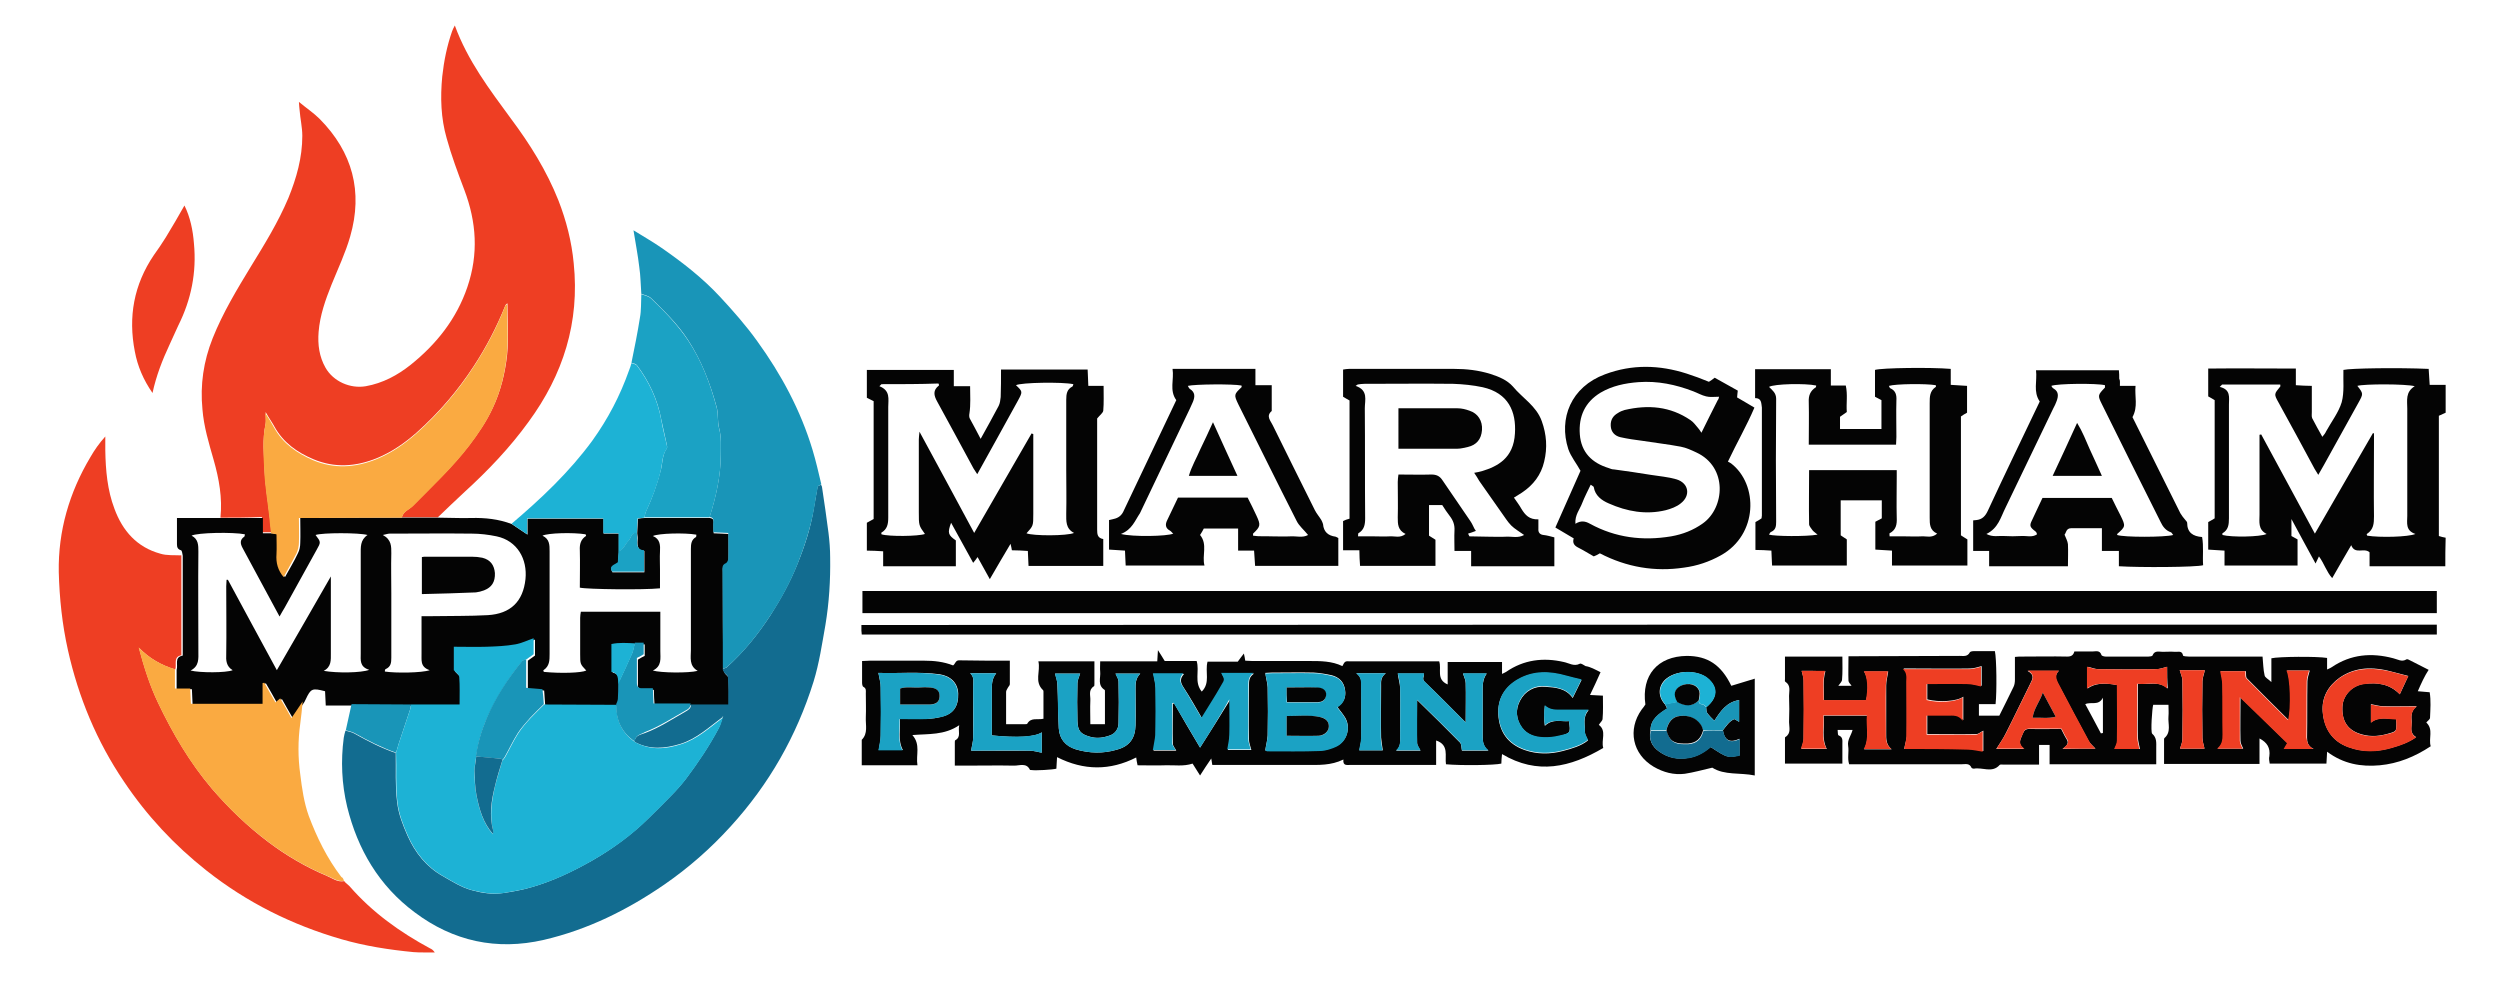 <?xml version="1.0" encoding="utf-8"?>
<!-- Generator: Adobe Illustrator 27.9.1, SVG Export Plug-In . SVG Version: 6.00 Build 0)  -->
<svg version="1.1" id="Layer_1" xmlns="http://www.w3.org/2000/svg" xmlns:xlink="http://www.w3.org/1999/xlink" x="0px" y="0px"
	 viewBox="0 0 736 292" style="enable-background:new 0 0 736 292;" xml:space="preserve">
<style type="text/css">
	.st0{fill:#040404;}
	.st1{fill:#EE3E23;}
	.st2{fill:#126C90;}
	.st3{fill:#1995B8;}
	.st4{fill:#FAAA41;}
	.st5{fill:#1BA2C4;}
	.st6{fill:#1DB2D5;}
</style>
<path class="st0" d="M719.9,166.7c-7.4,0-14.8,0-22.3,0c0-1.5,0-2.9,0-4.1c-1.6-1.5-4.3,0.8-5.4-2.1c-1.9,3.2-3.7,6.4-5.6,9.7
	c-1.7-1.9-2.3-4.2-3.9-6.4c-0.3,0.6-0.6,1.2-1,2.1c-2.5-4.6-4.7-8.6-7.1-13.1c0,1.9,0,3.3,0,5c0.5,0.3,1.1,0.6,1.8,1
	c0,2.5,0,5.1,0,7.7c-7.1,0-14.2,0-21.5,0c0-1.4,0-2.8,0-4.4c-1.7-0.1-3.2-0.2-4.8-0.3c0-2.7,0-5.3,0-8.1c0.6-0.3,1.2-0.7,1.9-1.1
	c0-11.7,0-23.2,0-34.8c-0.6-0.4-1.2-0.7-1.9-1.1c0-2.6,0-5.2,0-8.2c8.6-0.1,17,0,25.8,0c0,1.7,0,3.2,0,4.9c1.7,0.1,3.1,0.2,4.7,0.2
	c0,2.7,0,5.2,0,7.7c0,0.6-0.1,1.3,0.1,1.8c0.9,1.8,1.9,3.5,3,5.5c0.5-0.6,0.9-1.1,1.1-1.6c1.6-2.9,3.7-5.6,4.6-8.6
	c0.8-3,0.4-6.3,0.5-9.5c2-0.5,16.3-0.7,25.1-0.3c0.1,1.5,0.2,3.1,0.3,4.7c1.7,0,3.2,0,4.7,0c0,2.7,0,5.5,0,8.2
	c-0.7,0.3-1.3,0.6-2,0.9c0,11.8,0,23.5,0,35.4c0.7,0.2,1.3,0.4,2,0.5C719.9,161.3,719.9,164,719.9,166.7z M654.2,113.2
	c-0.2,0.2-0.4,0.4-0.7,0.7c3.3,0.8,2.7,3.1,2.7,5.2c0,11.2,0,22.3,0,33.5c0,1.9-0.2,3.4-1.9,4.4c-0.1,0,0,0.3,0,0.5
	c2.6,0.7,11.1,0.6,13-0.3c-2.6-1.3-2.1-3.6-2.1-5.7c0-7,0-13.9,0-20.9c0-0.9,0-1.7,0-2.6c0.2,0,0.3-0.1,0.5-0.1
	c5.2,9.7,10.5,19.3,15.8,29.2c5.8-10,11.4-19.8,17.1-29.6c0.1,0,0.2,0.1,0.3,0.1c0,0.9,0,1.8,0,2.7c0,7.2-0.1,14.5,0,21.7
	c0,2.1-0.1,3.9-2.1,5.2c-0.1,0,0,0.3,0.1,0.5c3.7,0.6,12.1,0.4,14.2-0.5c-3-1-2.4-3.3-2.4-5.3c0-10.5,0-21,0-31.6
	c0-2.4-0.6-4.9,2.2-6.6c-2.6-0.7-14.9-0.7-16.9-0.1c1.8,2.3,1.8,2.3,0.3,5c-3.4,6.1-6.8,12.3-10.2,18.4c-0.5,0.9-1,1.7-1.6,2.8
	c-0.5-0.8-0.8-1.3-1.1-1.8c-3.5-6.5-7-13-10.6-19.5c-1.4-2.5-1.3-2.5,0.5-4.7c0.1-0.1,0-0.3,0-0.6
	C665.7,113.2,659.9,113.2,654.2,113.2z"/>
<path class="st1" d="M64.9,152.4c0.6-5.8-0.4-11.4-2-17c-1.4-4.9-2.9-9.8-3.3-14.9c-0.7-7.2,0.3-14.1,3-20.9
	c3-7.5,7.1-14.3,11.3-21.2c4-6.5,8-13,11-20.1C87.3,52.4,89,46.4,89,40c0-2.5-0.6-5-0.8-7.6c-0.1-0.6-0.1-1.2-0.2-2.4
	c2.3,1.9,4.4,3.3,6.1,5c9.7,9.8,12.8,21.4,9,34.6c-1.4,4.9-3.6,9.5-5.5,14.2c-1.8,4.5-3.4,9-3.8,13.9c-0.3,3.8,0.2,7.3,2,10.5
	c2.3,4.1,7.3,6.3,11.9,5.5c5-0.9,9.3-3.2,13.2-6.3c7.6-6.1,13.5-13.5,16.7-22.9c3.3-9.7,2.7-19.1-0.9-28.6c-1.9-5-3.8-10.1-5.2-15.2
	c-1.7-5.9-1.9-12-1.3-18.2c0.5-4.6,1.4-9,2.9-13.3c0.2-0.5,0.4-1,0.8-1.7c3.8,10.4,10.2,18.8,16.5,27.4c5.6,7.5,10.5,15.3,14,24.1
	c2.3,5.9,3.9,12.1,4.5,18.5c1.8,17.4-3.1,32.8-13.3,46.7c-5.5,7.6-11.9,14.3-18.8,20.6c-2.7,2.5-5.3,5-7.9,7.5c-3.5,0-7.1,0-10.6,0
	c0.4-1.8,2.2-2.3,3.3-3.5c5.7-5.8,11.6-11.3,16.6-17.8c2.6-3.4,5.1-7.1,6.9-11c2.3-4.9,3.6-10.1,4.2-15.6c0.5-5,0.1-10,0.1-15.1
	c-0.4,0.2-0.6,0.5-0.7,0.8c-2.5,6.2-5.6,12.2-9.3,17.8c-4.7,7.2-10.3,13.7-16.7,19.4c-3.5,3.1-7.4,5.8-11.8,7.6
	c-6.2,2.5-12.4,2.9-18.6,0.3c-4.8-2-8.9-4.9-11.5-9.6c-0.7-1.3-1.6-2.5-2.6-4.3c0,1.5,0.2,2.5,0,3.5c-1,4.5-0.5,9.1-0.3,13.6
	c0.2,4.6,1,9.1,1.5,13.7c0.2,1.5,0.4,3,0.5,4.6c-0.9,0-1.7,0-2.8,0c0-1.5,0-2.9,0-4.5C72.8,152.4,68.9,152.4,64.9,152.4z"/>
<path class="st0" d="M118.3,152.4c3.5,0,7.1,0,10.6,0c3.3,0,6.5,0.2,9.8,0.1c4.1-0.1,8.1,0.3,12,1.8c1.4,1,2.9,1.9,4.6,3.1
	c0-1.7,0-3.2,0-4.7c7.5,0,14.8,0,22.4,0c0,1.5,0,2.8,0,4.4c1.5,0,2.9,0,4.5,0c0,2,0,3.7,0,5.4c-0.1,1.1-0.1,2.2-0.2,3.2
	c-0.9,0.8-2.7,0.9-1.7,2.8c3.1,0,6.2,0,9.4,0c0-2.1,0-4.1,0-6.3c-1.9-0.1-2.1-1.4-2-3c0.1-0.7,0-1.5-0.1-2.2
	c0.1-1.4,0.1-2.8,0.2-4.3c0.8-0.1,1.4-0.2,2-0.2c6.4,0,12.8,0,19.2,0c0.7,0.1,1.1,0.4,1.1,1.2c-0.1,1.1,0,2.1,0,3.3
	c1.6,0.1,3,0.1,4.4,0.2c0,2.7,0,5.1,0,7.6c0,0.5-0.3,1.2-0.7,1.3c-1.2,0.4-1,1.4-1,2.3c0,9.6,0,19.1,0.1,28.7
	c0.2,0.4,0.3,0.8,0.5,1.1c0.3,0.5,1,0.9,1.1,1.4c0.1,2.6,0.1,5.2,0.1,8c-3.9,0-7.4,0-11,0c-3.6,0-7.2,0-10.9,0
	c-0.1-1.7-0.2-3-0.2-4.5c-1.1,0-2.1,0-3.1,0c-1.1,0-1.7-0.5-1.6-1.6c0-2.4,0-4.9,0-7.3c0.8-0.5,1.5-0.9,2-1.1c0-1.3,0-2.4,0-3.4
	c-1,0-1.8,0-2.6,0c-2.3-0.1-4.6-0.3-6.8,0.1c0,2.8,0,5.4,0,8.2c2.2,0.5,1.9,2.1,2,3.6c0,1.5,0,3-0.1,4.5c0,0.5-0.3,1.1-0.5,1.6
	c-7.1,0-14.2-0.1-21.3-0.1c-0.1-1.4-0.2-2.8-0.3-4.3c-1.6-0.1-3.1-0.3-4.8-0.4c0-3,0-5.7,0-8.4c0.7-0.5,1.4-1,2.1-1.5
	c0-1.6,0-3.2,0-4.7c-1.9,0.7-3.6,1.5-5.4,1.8c-2.8,0.5-5.6,0.6-8.4,0.7c-3.2,0.1-6.4,0-9.7,0c0,2.6,0,4.9,0,6.9
	c0.7,0.8,1.6,1.4,1.6,2c0.2,2.6,0.1,5.2,0.1,8.1c-5,0-9.6,0-14.3,0c-5.8,0-11.7-0.1-17.5-0.1c-2.6,0-5.2,0-8,0
	c-0.1-1.6-0.1-2.9-0.2-4.2c-3.8-1-4.2-0.8-5.7,2.4c-0.1,0.3-0.3,0.5-0.4,0.8c0,0,0,0,0,0c-1.1,1.6-2.1,3.2-3.3,4.9
	c-1.2-2-2.2-3.9-3.3-5.8c-0.6,0.5-1,0.9-1.4,1.2c-1.1-2-2.2-3.9-3.3-5.8c-0.2,0-0.3,0.1-0.5,0.1c0,2,0,4.1,0,6.1c-7.1,0-14,0-21.1,0
	c-0.1-1.5-0.1-2.9-0.2-4.5c-1.6,0-3,0-4.5,0c0-2,0-3.9,0-5.7c0.5-1.5-0.8-3.7,1.8-4.2c0-9.9,0-19.6,0-29.4c-0.1-0.5-0.2-1.5-0.5-1.6
	c-1-0.3-1.2-0.9-1.2-1.8c0-2.4,0-4.9,0-7.7c4.5,0,8.8,0,13.2,0c4,0,7.9,0,12.1,0c0,1.6,0,3,0,4.5c1.1,0,1.9,0,2.8,0
	c0.5,0.1,1,0.2,1.6,0.3c0,2,0.1,3.9,0,5.8c-0.2,2.5,0.4,4.7,2.1,6.8c1.3-2.4,2.7-4.6,3.8-7c0.5-0.9,0.7-2.1,0.7-3.1
	c0.1-2.3,0-4.7,0-7.3c1.1,0,2,0,2.9,0C100,152.4,109.1,152.4,118.3,152.4z M95.3,197.5c3.9,0.7,11.1,0.6,13.4-0.3
	c-2.9-0.9-2.5-2.9-2.5-4.8c0-9.7,0-19.4,0-29.1c0-2.2-0.2-4.3,2-5.8c-2.5-0.7-13.3-0.7-15.3,0c1.6,2.1,1.6,2.1,0.3,4.4
	c-3.1,5.7-6.3,11.3-9.4,17c-0.5,0.8-1,1.7-1.5,2.6c-2.1-3.9-4.1-7.6-6.1-11.3c-1.6-3-3.2-5.9-4.8-8.9c-0.7-1.3-0.8-2.4,0.5-3.3
	c0.2-0.1,0.1-0.5,0.2-0.7c-3.5-0.7-14.1-0.5-15.7,0.4c2,1,2,2.8,2,4.7c-0.1,9.8,0,19.6,0,29.3c0,2.2,0.3,4.4-2.3,5.7
	c2.7,0.7,10.5,0.7,12.4-0.1c-1.9-1.1-2-2.9-1.9-4.7c0.1-6.7,0-13.3,0-20c0-0.6,0.1-1.3,0.1-1.9c0.1,0,0.3,0,0.4,0
	c4.7,8.8,9.5,17.5,14.4,26.6c5.4-9.3,10.5-18.2,15.9-27.6c0,1.5,0,2.5,0,3.4c0,6.4,0,12.8,0,19.2C97.4,194.3,97.6,196.3,95.3,197.5z
	 M205.4,197.5c-2.6-1.5-2-3.9-2-6.1c0-4.1,0-8.2,0-12.3c0-5.8,0-11.7,0-17.5c0-1.4,0.1-2.7,1.5-3.5c0.1-0.1,0.1-0.5,0.1-0.7
	c-3.5-0.6-11.1-0.4-12.8,0.4c2.2,0.9,2.2,2.8,2.1,4.6c-0.1,1.7,0,3.5,0,5.2c0,1.9,0,3.8,0,5.6c-4.9,0.5-21.5,0.3-23.6-0.2
	c0-3.6,0.1-7.3,0-11c-0.1-1.8,0.3-3.2,1.8-4.2c0.1,0,0-0.3-0.1-0.5c-3.7-0.6-11.1-0.4-12.7,0.4c2.1,1,2.1,2.7,2.1,4.6
	c0,10.1,0,20.1,0,30.2c0,1.9,0,3.6-1.8,4.8c-0.1,0,0,0.3,0.1,0.5c5,0.5,11.1,0.3,12.5-0.4c-1.8-1.9-1.8-1.9-1.8-4.8
	c0-3.6,0-7.1,0-10.7c0-0.6,0.1-1.2,0.2-1.8c7.9,0,15.5,0,23.4,0c0,4,0,7.8,0,11.6c0,2.1,0.5,4.4-2.2,5.7
	C194.5,198.1,202.7,198.2,205.4,197.5z M124.1,181.4c1.3,0,2.3,0,3.3,0c5.4-0.1,10.8,0,16.2-0.3c6.7-0.4,10.4-4,11.1-10.6
	c0.6-5.9-2.4-11.3-8.5-12.6c-2.4-0.5-4.9-0.8-7.3-0.8c-8.1-0.1-16.1,0-24.2,0c-0.5,0-1,0.2-2,0.4c2.6,1.4,2.5,3.4,2.5,5.4
	c-0.1,3.9,0,7.9,0,11.8c0,6.3,0,12.6,0,18.9c0,1.5-0.1,2.7-1.7,3.4c-0.2,0.1-0.2,0.5-0.2,0.7c3.2,0.5,10.9,0.4,13.2-0.4
	c-3-1-2.3-3.2-2.4-5.1c0-2.2,0-4.4,0-6.6C124.1,184.2,124.1,182.9,124.1,181.4z"/>
<path class="st2" d="M203.4,207.4c3.5,0,7.1,0,11,0c0-2.8,0.1-5.4-0.1-8c0-0.5-0.7-0.9-1.1-1.4c-0.2-0.3-0.3-0.7-0.5-1.1
	c0.4-0.1,0.9-0.2,1.2-0.4c5.1-4.6,9.3-9.8,13-15.5c3-4.7,5.7-9.6,7.8-14.8c2.2-5.4,4-10.9,4.9-16.6c0.4-2.1,0.7-4.2,1.1-6.3
	c0.1-0.3,0.7-0.4,1-0.6c0.1,0.2,0.3,0.5,0.3,0.7c0.7,4.5,1.3,8.9,1.9,13.4c0.3,2.4,0.5,4.9,0.5,7.4c0.1,6.6-0.3,13.2-1.4,19.8
	c-1,5.6-1.8,11.2-3.5,16.7c-5,16-13.1,30.2-24.4,42.6c-5.9,6.5-12.4,12.2-19.5,17.1c-10.9,7.5-22.6,13.3-35.5,16.3
	c-13.9,3.2-26.7,0.4-38-8.1c-10.5-7.8-16.8-18.5-19.9-31.1c-1.6-6.7-1.9-13.5-1-20.3c0.1-0.7,0.3-1.4,0.5-2.1
	c0.9,0.3,1.9,0.4,2.7,0.9c3.9,2.2,7.8,4.2,12.1,5.7c0.1,4.8-0.2,9.6,0.4,14.4c0.4,3.6,1.7,6.8,3.1,10c2.2,4.9,5.5,9.1,10.3,11.8
	c2.8,1.6,5.6,3.4,8.7,4.2c2.9,0.8,6,1.3,9.2,0.8c2.8-0.4,5.5-0.9,8.2-1.7c6.3-1.8,12.1-4.6,17.8-7.8c6.1-3.5,11.7-7.6,16.7-12.5
	c2.2-2.2,4.4-4.3,6.5-6.5c1.6-1.6,3.1-3.3,4.5-5.1c3.6-4.8,6.9-9.7,9.7-15c0.5-0.9,0.7-2,1.1-3c0.1-0.2,0.2-0.3,0.2-0.5
	c-0.1,0.1-0.2,0.3-0.3,0.4c-3.9,2.9-7.5,6.3-12.3,7.8c-4.6,1.4-9.1,1.8-13.5-0.6c0.1-2,1.9-2.1,3.1-2.6c4.3-1.6,8-4.1,11.9-6.3
	C202.7,209,203.5,208.5,203.4,207.4z"/>
<path class="st1" d="M53.4,163.5c0,9.7,0,19.4,0,29.4c-2.5,0.5-1.3,2.7-1.8,4.2c-4.1-1.2-7.7-3.3-10.7-6.4
	c1.5,5.6,3.2,11.1,5.7,16.3c4.3,9,9.3,17.5,15.8,25.2c5,5.8,10.5,11.1,16.6,15.7c5.3,4,11.1,7.4,17.3,10c1.6,0.7,3.1,1.9,5.1,1.5
	l0,0.1c0.2,0.2,0.3,0.4,0.5,0.5c0.3,0.3,0.7,0.6,1,0.9c6.7,7.7,14.8,13.5,23.7,18.3c0.5,0.2,0.9,0.5,1.4,1.2c-1,0-2,0-3,0
	c-1.1,0-2.2,0-3.3-0.1c-7.2-0.7-14.3-1.8-21.2-3.8c-14.5-4.2-27.8-10.8-39.7-20.2c-9.5-7.5-17.6-16.2-24.3-26.2
	c-8-11.8-13.4-24.8-16.5-38.7c-1.7-7.6-2.5-15.3-2.7-23c-0.2-12.1,3.1-23.4,9.3-33.8c1.2-2.1,2.6-4.1,4.4-6.1c0,1.4,0,2.8,0,4.1
	c0.1,5.8,0.6,11.7,2.7,17.2c2.4,6.5,6.6,11.3,13.5,13.2C49.1,163.6,51.3,163.4,53.4,163.5z"/>
<path class="st0" d="M711.8,203.5c1.3,0.1,2.3,0.2,3.5,0.3c0.4,2.5,0.2,5,0.1,7.5c0,0.5-0.7,0.9-1.1,1.4c2.2,2.1,0.6,4.6,1.3,7
	c-4.7,3.1-9.6,5.1-15,5.6c-5.5,0.5-10.7-0.4-15.5-4c-0.1,1.4-0.1,2.3-0.2,3.5c-5.5,0-10.9,0-16.7,0c-0.1-0.7-0.3-1.5-0.1-2.2
	c0.3-2.4-0.6-4-2.9-5.2c0,2.5,0,4.9,0,7.5c-9.4,0-18.6,0-28.1,0c0-2.4,0-4.7,0-7.1c0-0.2,0-0.4,0.1-0.5c2.1-1.8,1-4.2,1.2-6.4
	c0.1-1.1,0-2.2,0-3.4c-1.6,0-3,0-4.5,0c-0.3,1-0.8,8-0.3,8.5c1.4,1.2,1.2,2.7,1.2,4.2c0,1.5,0,3.1,0,4.8c-10.5,0-20.8,0-31.4,0
	c0-1.8,0-3.7,0-5.7c-1.2,0-2,0-3.1,0c0,1.9,0,3.7,0,5.8c-2.4,0-4.7,0-6.9,0c-1.2,0-2.4,0-3.6,0c-0.4,0-0.9-0.1-1.1,0.1
	c-2.2,2.5-5.1,0.6-7.6,1.1c-0.2,0-0.6-0.1-0.7-0.3c-0.6-1.4-1.8-1-2.9-1c-10.2,0-20.3,0-30.5,0c-0.8,0-1.6,0-2.6,0
	c-0.6-1.8,0-3.6-0.3-5.4c-0.3-1.8,0.9-3.1,1.3-4.7c-1.6,0-2.9,0-4.4,0c0.1,0.7,0,1.5,0.3,1.6c1.3,0.5,1.1,1.5,1.1,2.5
	c0,1.9,0,3.8,0,5.8c-5.7,0-11.1,0-16.9,0c0-2.4,0-4.9,0-7.3c0-0.2,0-0.5,0.1-0.5c1.8-1.1,1.1-2.9,1.1-4.4c0.1-2.6,0.1-5.1,0-7.7
	c0-1.5,0.6-3.1-1.1-4.2c-0.2-0.1-0.1-0.5-0.1-0.8c0-2.2,0-4.3,0-6.6c5.7,0,11.1,0,16.9,0c0,2.3,0.1,4.6-0.1,6.8
	c0,0.6-0.7,1.2-1.1,1.8c1.2,0,2.6,0,3.9,0c-0.3-0.5-0.8-0.9-0.9-1.4c-0.1-2.4,0-4.7,0-7.3c1,0,1.8,0,2.6,0c10.1,0,20.1-0.1,30.2-0.1
	c1,0,2.2,0.3,2.9-1c0.1-0.3,0.8-0.4,1.2-0.4c2.1,0,4.2,0,6.2,0c0.5,2.1,0.6,12,0.2,15.6c-1.6,0-3.2,0-4.9,0c0,1.2,0,2.2,0,3.4
	c1.9,0,3.9,0,6,0c1.4-2.8,2.8-5.6,4.2-8.5c0.3-0.6,0.4-1.4,0.4-2.1c0-2.2,0-4.4,0-6.7c0.8-0.1,1.5-0.1,2.2-0.1c4.4,0,8.8-0.1,13.2,0
	c1.2,0,1.8-0.4,2.1-1.5c1.8,0,3.6,0,5.3,0c1,0,2.2-0.5,2.7,1.1c0.1,0.2,0.8,0.4,1.2,0.4c4.2,0,8.4,0,12.6,0c0.4,0,1.1-0.1,1.2-0.3
	c0.6-1.6,1.9-1.1,3-1.1c1.2,0,2.4-0.1,3.6,0c0.9,0.1,2.1-0.5,2.4,1.1c0,0.2,1.1,0.3,1.7,0.3c6.3,0,12.6,0,19,0c0.9,0,1.8,0,2.7,0
	c0.2,2,0.2,3.8,0.6,5.5c0.1,0.7,1.1,1.1,2,2c0-2.6,0-4.9,0-7c2.1-0.5,13.4-0.6,16.4-0.1c0,1,0,2.1,0,3.4c0.7-0.3,1.1-0.5,1.4-0.7
	c5.6-3.8,11.7-4.3,18.1-2.6c1.3,0.3,2.5,1.2,3.9,0.3c0.2-0.1,0.7,0.1,1,0.3c1.8,0.9,3.5,1.8,5.5,2.8
	C713.8,199,712.8,201.2,711.8,203.5z M560.6,220.5c6.2,0,12.5,0,18.9,0c1.5,0,2.9,0.4,4.4,0.6c0-1.8,0-3.9,0-6c-0.8,0.4-1.4,1-2,1
	c-4.8,0.1-9.6,0-14.5,0c0-2,0-3.7,0-5.6c2.2,0,4.2,0,6.2,0c1.5,0,3.1-0.3,4.4,1.5c0-2.6,0-4.7,0-6.9c-1.8,1.4-7.2,1.7-10.6,0.8
	c0-1.5,0-3,0-4.7c4.1,0,8-0.1,11.9,0c1.3,0,2.7,0.5,4.1,0.7c0-1.9,0-4,0-5.8c-1.2,0.3-2.3,0.7-3.4,0.7c-5.7,0.1-11.3,0-17,0
	c-0.9,0-1.8,0-2.6,0c1.3,1.2,1,2.5,1,3.7c0,5.4,0,10.8,0,16.2C561.2,218.1,560.8,219.3,560.6,220.5z M681.1,220.5
	c-1.7-0.9-1.9-2-1.9-3.4c0.1-5.5,0-11,0.1-16.5c0-1,0.4-2,0.7-3.2c-0.6,0-1.4,0-2.2,0c-1.5,0-2.9,0-4.5,0c1.1,2,1.4,10.9,0.5,14.6
	c-4.2-4.2-8.3-8.2-12.3-12.3c-0.4-0.4-0.2-1.4-0.3-2.1c-2.5,0-5.1,0-7.4,0c0.2,1.4,0.6,2.6,0.6,3.8c0.1,4.9,0,9.9,0.1,14.8
	c0,1.6-0.1,3.1-1.6,4.2c2.7,0,5.2,0,7.5,0c-0.3-0.8-0.8-1.5-0.8-2.3c-0.1-4.1,0-8.2,0-12.8c4.9,4.7,9.4,9.1,13.9,13.5
	c-0.4,0.7-0.7,1.2-1,1.7C675.1,220.5,677.9,220.5,681.1,220.5z M706.5,204.4c0.9-1.9,1.7-3.7,2.5-5.4c-2.4-0.6-4.5-1.2-6.6-1.7
	c-4.8-1-9.4-0.7-13.6,2.2c-3.5,2.5-5.3,5.9-5,10c0.4,4.8,2.7,8.7,7.5,10.4c4.2,1.6,8.5,1.5,12.9,0.2c2.4-0.7,4.8-1.5,7.1-3.1
	c-2-1.2-1.3-2.9-1.3-4.4c-0.1-1.6-0.4-3.2,1.5-4.7c-3.7,0-6.8,0.1-9.9,0c-1.2,0-2.4-0.4-3.6-0.6c0,1.6,0,3.5,0,5.4
	c2.4-1.9,4.9-1,7.4-1c0,0.6,0.1,0.9,0.1,1.3c0,2.2,0,2.3-2.1,2.9c-2.6,0.8-5.3,1.1-8.1,0.3c-4-1.1-5.9-3.7-5.7-8.1
	c0.1-3.2,2.7-6.4,6.6-6.8C699.9,200.9,703.5,201.3,706.5,204.4z M530.4,197.5c0.2,1,0.6,1.9,0.6,2.8c0.1,5.8,0.1,11.5,0,17.3
	c0,1-0.5,1.9-0.7,2.9c2.4,0,5,0,7.5,0c-1.6-3.2-0.6-6.4-0.9-9.8c1.1,0,1.9,0,2.7,0c3.3,0,6.5,0,10.1,0c-0.3,3.5,0.8,6.7-0.9,9.9
	c2.6,0,5.2,0,8.1,0c-1.7-1.4-1.6-3.1-1.6-4.8c0-4.7,0-9.3,0-14c0-1.4,0.4-2.7,0.6-4.1c-2.3,0-4.6,0-7.1,0c1.2,1.8,1.4,5.3,0.6,8.5
	c-4.1,0-8.1,0-12.4,0c0-3-0.4-5.8,0.4-8.6C534.8,197.5,532.4,197.5,530.4,197.5z M616.9,220.4c-0.7-0.8-1.5-1.4-2-2.2
	c-3.1-5.7-6.1-11.4-9.1-17.1c-0.7-1.2-0.9-2.4,0.3-3.6c-3,0-5.8,0-9.2,0c2.3,1.3,1.4,2.5,0.8,3.8c-2.4,4.8-4.7,9.7-7.1,14.4
	c-0.8,1.7-1.9,3.2-2.9,4.8c2.5,0,5.1,0,8.2,0c-2.2-1.6-0.9-3-0.4-4.5c0.4-1,0.9-1.4,2-1.4c3.1,0.1,6.2,0,9.3,0c0.6,1.1,1,2.1,1.6,3
	c0.9,1.4-0.2,2.1-1.2,2.9C610.7,220.4,613.8,220.4,616.9,220.4z M638,196.3c-1.1,0.3-2.2,0.7-3.2,0.7c-5.7,0.1-11.3,0.1-17,0
	c-1.1,0-2.1-0.5-3.2-0.7c0,2,0,4.1,0,6.4c2-1.5,4.8-1.8,8.8-1c0,5.4,0,10.9,0,16.4c0,0.8-0.5,1.5-0.8,2.4c2.6,0,5.1,0,7.4,0
	c-0.2-1.2-0.6-2.4-0.6-3.6c-0.1-2.9,0-5.8,0-8.8c0-2.2,0-4.3,0-6.8c3.1,0.4,6.1-1,8.8,1.4C638,200.5,638,198.3,638,196.3z
	 M641.8,220.4c2.4,0,5,0,7.2,0c-0.2-1.1-0.6-2.1-0.6-3.1c-0.1-5.6-0.1-11.2,0-16.7c0-1.1,0.5-2.1,0.7-3.3c-2.4,0-5,0-7.4,0
	c0.3,1.1,0.8,2.1,0.8,3c0.1,5.8,0.1,11.5,0,17.3C642.5,218.5,642.1,219.4,641.8,220.4z M618.5,215.9c0.2,0,0.4-0.1,0.6-0.1
	c0-3.3,0-6.6,0-10.4c-1.3,2.5-3.4,1.1-5.2,1.9C615.5,210.2,617,213.1,618.5,215.9z"/>
<path class="st0" d="M471.2,197.9c-1,2.3-2,4.4-3.1,6.7c1.3,0.1,2.4,0.1,3.8,0.2c0,2.3,0.1,4.6-0.1,6.8c0,0.6-0.7,1.1-1.1,1.8
	c2.4,1.8,0.6,4.5,1.3,6.8c-9.7,5.7-19.4,8-29.8,1.8c-0.1,1-0.2,1.9-0.2,2.8c-1.9,0.5-12.1,0.6-16.3,0.2c-0.4-2.4,1-5.7-2.9-7
	c0,2.3,0,4.7,0,7.2c-2,0-3.6,0-5.2,0c-6.7,0-13.4,0-20.1,0c-1,0-2.2,0.3-2-1.6c-3.7,1.8-7.3,1.6-11,1.6c-8.2,0-16.5,0-24.7,0
	c-0.9,0-1.8,0-2.9,0c-0.1-0.6-0.2-1.1-0.3-1.9c-1.2,1.7-2.2,3.3-3.3,5c-0.8-1.3-1.5-2.4-2.2-3.5c-2.7,0.9-5.4,0.4-8.1,0.5
	c-2.6,0.1-5.3,0-8.1,0c-0.2-0.8-0.3-1.6-0.4-2.3c-7.7,3.9-15.4,3.9-23.3-0.1c-0.1,1.1-0.1,2.2-0.2,3.4c-1.1,0.3-6.2,0.6-7.3,0.4
	c-0.2,0-0.5,0-0.5-0.1c-1-2.1-3-1.2-4.6-1.2c-4.9-0.1-9.7,0-14.6,0c-0.9,0-1.8,0-2.9,0c0-2.4,0-4.6,0-6.8c0-0.3,0-0.7,0.2-0.7
	c1.7-1,0.7-2.6,1.1-4.4c-4.4,3-9.1,2.5-13.8,2.9c2.5,2.8,1,5.8,1.5,8.9c-5.5,0-10.8,0-16.4,0c0-2.4,0-4.9,0-7.5
	c1.9-1.9,1.1-4.3,1.2-6.6c0.1-2.4,0-4.8,0-7.1c0-0.7,0.2-1.4-0.7-1.9c-0.3-0.1-0.4-0.8-0.4-1.2c0-2.1,0-4.2,0-6.4
	c0.9,0,1.6-0.1,2.3-0.1c5.3,0,10.6,0,15.9,0c3,0,5.8,0.3,8.6,1.4c0.7-0.5,0.7-1.6,1.9-1.5c4.8,0.1,9.7,0.1,14.8,0.1
	c0,2.4,0,4.6,0,6.9c0,0.4-0.4,0.7-0.6,1.1c-0.2,0.4-0.5,0.8-0.5,1.2c0,3.1,0,6.2,0,9.5c1.9,0,3.6,0,5.4,0c0.3,0,0.7,0,0.8-0.1
	c1.1-2,3-1.1,4.8-1.5c0-2.7,0-5.3,0-7.9c0-0.2,0-0.4-0.1-0.5c-2.7-2.5-0.7-5.6-1.4-8.5c5.6,0,10.9,0,16.5,0c0,2.2,0,4.4,0,6.5
	c0,0.3,0,0.7-0.1,0.8c-1.8,1.1-1,2.8-1.1,4.2c-0.1,2.3,0,4.5,0,7c1.5,0,2.7,0,4.3,0c0-3.3,0-6.4,0-9.6c0-0.2,0-0.5-0.1-0.5
	c-2.2-1.4-1.1-3.6-1.3-5.4c-0.1-0.9,0-1.8,0-3c5.7,0,11.2,0,16.8,0c0.1-1.2,0.1-2,0.2-3.3c0.8,1.2,1.3,2.1,2,3.2c3.1,0,6.3,0,9.4,0
	c0.9,3-0.8,6.2,1.5,9c2.6-2.6,0.9-5.8,1.7-8.8c2.9,0,5.9,0,8.9,0c0.6-0.8,1-1.4,1.8-2.4c0.2,0.8,0.3,1.4,0.4,2.1
	c0.7,0,1.4,0.1,2.1,0.1c5.6,0,11.2,0,16.8,0c3.3,0,6.6,0,9.7,1.5c0.3-0.5,0.5-1.1,0.9-1.3c0.3-0.2,0.9-0.1,1.3-0.1
	c3.1,0,6.2,0,9.3,0c4.9,0,9.7,0,14.6,0c0.8,0,1.6,0,2.4,0c0.8,2.3-1,5.3,2.5,6.8c0-2.3,0-4.4,0-6.6c5.5,0,10.6,0,16,0
	c0,1.1,0,2.2,0,3.5c0.6-0.3,0.9-0.4,1.2-0.6c5.2-3.6,11-4.3,17-2.9c1.5,0.3,3,1.4,4.7,0.5c0.4-0.2,1.1,0.4,1.7,0.7
	C468.2,196.3,469.6,197.1,471.2,197.9z M353.3,220.1c3.1-4.8,5.8-9.2,8.8-14c0,3.9,0.1,7.2,0,10.4c0,1.4-0.4,2.9-0.6,4.3
	c2.2,0,4.7,0,6.9,0c-0.3-1.2-0.7-2.1-0.7-3.1c-0.1-5.3,0-10.6,0-15.9c0-1.3,0-2.5,1.5-3.5c-3.5,0-6.4,0-9.5,0
	c1.1,1.9,1.1,1.9,0.1,3.5c-0.9,1.6-1.9,3.1-2.8,4.7c-1,1.6-2,3.2-3.1,5c-1.9-3.3-3.6-6.3-5.5-9.2c-0.9-1.4-1.1-2.5,0.2-3.9
	c-3.3,0-6.3,0-9,0c0.2,1.5,0.6,2.8,0.7,4.2c0.1,4.7,0.1,9.3,0,14c0,1.5-0.4,2.9-0.7,4.4c2,0,4.3,0,6.7,0c-0.4-0.8-1-1.4-1-2
	c-0.1-3.9,0-7.9,0-11.8c0.1,0,0.3-0.1,0.4-0.1C348,211.2,350.5,215.4,353.3,220.1z M372.5,220.9c0,0,0.2,0.1,0.5,0.1
	c5.2,0,10.4,0.1,15.6-0.1c1.7-0.1,3.4-0.6,4.9-1.3c3-1.4,4.2-5.3,2.6-8.2c-0.7-1.2-1.6-2.2-2.4-3.3c-0.3,0.3-0.2,0.1,0.1-0.1
	c1.8-1.1,2.5-2.8,2.2-4.8c-0.3-2.4-1.7-3.8-3.9-4.4c-1.8-0.4-3.6-0.7-5.4-0.8c-4.1-0.1-8.2,0-12.3,0c-0.7,0-1.4,0.1-1.9,0.1
	c0.2,1.5,0.6,2.9,0.7,4.2c0.1,4.7,0.1,9.5,0,14.2C373.1,218.1,372.7,219.4,372.5,220.9z M431.5,212.7c-4.3-4.3-8.1-8.2-12.1-12
	c-0.9-0.9,0-1.6-0.2-2.4c-2.7,0-5.3,0-7.7,0c0.2,1.5,0.6,2.8,0.7,4.2c0.1,4.7,0,9.5,0,14.3c0,1.4,0.3,3-1.2,4.2c2.6,0,4.9,0,7.2,0
	c-0.4-0.8-1-1.5-1-2.3c-0.1-4,0-8.1,0-12.6c4.5,4.4,8.6,8.4,12.6,12.5c0.5,0.5,0.4,1.5,0.6,2.4c2.3,0,4.8,0,7.8,0
	c-1.8-1.4-1.7-3.1-1.7-4.9c0-4.1,0-8.2,0-12.3c0-1.9-0.1-3.7,1.2-5.5c-2.6,0-4.8,0-7,0c0.3,1,0.8,1.9,0.8,2.8
	C431.6,204.7,431.5,208.3,431.5,212.7z M461.9,212.3c0.5,3.5,0.5,3.5-2.7,4.4c-1.6,0.4-3.3,0.6-4.9,0.5c-2.4-0.1-4.7-0.9-6.2-2.9
	c-1.8-2.5-2-5.4-0.6-8c1.5-2.9,4.3-4.4,7.5-4.1c2.9,0.2,6,0.4,8,3.3c1-2,1.8-3.7,2.6-5.3c-1.6-0.4-3-0.7-4.4-1.1
	c-4.9-1.4-9.7-1.6-14.3,1c-3.9,2.2-6,5.6-5.8,10.1c0.2,5.1,2.7,8.8,7.7,10.6c3.7,1.3,7.5,1.3,11.3,0.3c2.7-0.7,5.4-1.5,7.4-3.1
	c-0.4-0.9-0.9-1.7-0.9-2.4c0.1-2.1-0.8-4.4,1.1-6.5c-2.8,0-5.4,0-7.9,0c-1.7,0-3.4,0.2-5-1.3c-0.2,2.2-0.3,3.9,0,5.9
	C457.1,211.5,459.5,212.5,461.9,212.3z M328.4,198.3c0.4,0.9,0.9,1.6,0.9,2.3c0.1,4.1,0.1,8.2,0,12.3c0,1.7-1,3.1-2.5,3.6
	c-1.9,0.7-3.9,1-5.9,0.4c-2.8-0.8-3.6-1.7-3.7-4.6c-0.1-3.7-0.1-7.5,0-11.2c0-0.9,0.5-1.8,0.8-2.8c-2.5,0-5.1,0-7.4,0
	c0.3,1.2,0.7,2.2,0.7,3.3c0.2,4.3,0.2,8.6,0.4,12.8c0.2,3.1,1.9,5.2,5,6.2c4,1.2,8.1,1.3,12.1,0.1c3.7-1,5.4-3.3,5.5-7.2
	c0.1-3.5,0-6.9,0-10.4c0-1.6-0.1-3.3,1.4-4.8C333,198.3,330.7,198.3,328.4,198.3z M258.6,198.1c0.3,1.7,0.7,3,0.7,4.3
	c0.1,4.7,0.1,9.5,0,14.2c0,1.4-0.4,2.8-0.6,4.2c2.2,0,4.7,0,7.1,0c-1.6-3-0.6-6.1-0.9-9.2c2.9,0,5.5,0.1,8,0c1.4,0,2.9-0.2,4.3-0.6
	c3.5-0.8,5-3.1,4.9-6.8c-0.1-3.1-2.2-5.2-5.5-5.7C270.5,197.7,264.5,198.3,258.6,198.1z M292,216.5c0-4.5,0-8.8,0-13
	c0-1.8-0.1-3.6,1.3-5.3c-2.8,0-5.3,0-7.7,0c1.3,1.1,0.9,2.5,0.9,3.8c0,5,0,10.1,0,15.1c0,1.3-0.4,2.5-0.6,3.9c5.6,0,11.5,0,17.3,0
	c1.2,0,2.3,0.4,3.5,0.6c0-1.8,0-3.8,0-6C304.7,217,299.5,217.3,292,216.5z M408,198.2c-3.1,0-5.6,0-8.7,0c1.6,1.2,1.5,2.5,1.5,3.8
	c0,5,0,10.1,0,15.1c0,1.3-0.4,2.5-0.6,3.8c2.2,0,4.6,0,6.9,0c-0.2-1.3-0.4-2.6-0.5-3.8c-0.1-5,0-10.1,0-15.1
	C406.6,200.7,406.4,199.4,408,198.2z"/>
<path class="st0" d="M717.4,174c0,2.2,0,4.3,0,6.5c-154.5,0-309,0-463.5,0c0-2.2,0-4.2,0-6.5C408.3,174,562.8,174,717.4,174z"/>
<path class="st3" d="M241.8,142.6c-0.3,0.2-0.9,0.4-1,0.6c-0.4,2.1-0.8,4.2-1.1,6.3c-1,5.7-2.8,11.2-4.9,16.6
	c-2.1,5.2-4.7,10.1-7.8,14.8c-3.7,5.7-7.9,11-13,15.5c-0.3,0.3-0.8,0.3-1.2,0.4c0-9.6,0-19.1-0.1-28.7c0-0.9-0.2-1.8,1-2.3
	c0.3-0.1,0.7-0.9,0.7-1.3c0.1-2.4,0-4.9,0-7.6c-1.5-0.1-2.8-0.1-4.4-0.2c0-1.1-0.1-2.2,0-3.3c0.1-0.8-0.4-1.1-1.1-1.2
	c1.9-6,3.3-12.1,3.3-18.4c0-2.6,0.2-5.2-0.5-7.8c-0.5-2-0.2-4.2-0.7-6.1c-1.9-7-4.5-13.8-8.5-19.9c-3-4.6-6.9-8.4-10.8-12.2
	c-0.7-0.7-1.9-0.9-2.9-1.3c-0.2-2.6-0.2-5.3-0.6-7.9c-0.4-3.5-1.1-7-1.7-10.8c2.9,1.8,5.7,3.4,8.3,5.2c6.2,4.3,12.1,8.9,17.2,14.4
	c3.8,4.1,7.6,8.4,10.9,13c7.1,9.8,12.8,20.4,16.3,32C240.2,135.7,241,139.2,241.8,142.6z"/>
<path class="st0" d="M294.7,108.8c8.6,0,16.9,0,25.5,0c0.1,1.5,0.1,3,0.2,4.8c1.4,0,2.8,0,4.5,0c0,2.6,0.1,5-0.1,7.3
	c-0.1,0.7-1,1.3-1.8,2.3c0,1.3,0,3,0,4.7c0,9.3,0,18.6,0,28c0,1.4,0.1,2.5,1.8,2.8c0,2.7,0,5.2,0,7.9c-7.3,0-14.5,0-22,0
	c-0.1-1.4-0.1-2.8-0.2-4.4c-1.6-0.1-3.1-0.2-4.7-0.2c-0.1-0.6-0.2-1.1-0.4-1.9c-2.1,3.5-4,6.8-6.1,10.4c-1.3-2.3-2.4-4.3-3.6-6.5
	c-0.4,0.6-0.8,1.1-1.3,1.7c-2.2-4-4.3-7.8-6.5-11.8c-1.1,3-0.9,3.6,1.4,5.2c0,2.1,0,4.3,0,6.5c0,0.3,0,0.7,0,1.1
	c-7.2,0-14.2,0-21.4,0c0-1.4,0-2.9,0-4.4c-1.7-0.1-3.2-0.2-4.8-0.2c0-2.7,0-5.4,0-8.2c0.6-0.3,1.2-0.7,2-1.1c0-11.5,0-23,0-34.7
	c-0.6-0.3-1.2-0.6-2-1c0-2.6,0-5.4,0-8.2c8.5,0,16.9,0,25.6,0c0,1.5,0,3.1,0,4.8c1.7,0,3.1,0,4.8,0c0,2.8,0.2,5.4-0.2,8
	c-0.1,0.5-0.1,1.1,0.1,1.5c1,1.9,2.1,3.8,3.2,6c1.9-3.4,3.6-6.5,5.3-9.7c0.4-0.8,0.5-1.7,0.6-2.6
	C294.7,114.2,294.7,111.7,294.7,108.8z M259.5,113.1c-0.2,0.2-0.4,0.4-0.6,0.6c3.3,1.3,2.6,3.8,2.6,6.1c0,10.9,0,21.8,0,32.6
	c0,1.9-0.3,3.4-2,4.4c-0.1,0,0,0.3,0,0.5c2.2,0.7,10.9,0.6,12.8-0.1c-1.8-2.5-1.8-2.5-1.8-6.4c0-7.1,0-14.3,0-21.4
	c0-0.6,0.1-1.2,0.2-2.3c5.5,10.1,10.7,19.8,16.1,29.8c5.8-10,11.3-19.6,16.9-29.3c0.2,0.1,0.3,0.1,0.5,0.2c0,0.9,0,1.8,0,2.7
	c0,6.9,0,13.9,0,20.8c0,3.5,0,3.5-2,5.7c1.9,0.8,11.9,0.8,14-0.1c-2.5-1.3-2.3-3.5-2.3-5.7c0.1-4.3,0-8.6,0-12.9
	c0-6.9,0-13.7,0-20.6c0-1.7,0.2-3.1,1.8-3.9c0.2-0.1,0.2-0.5,0.3-0.7c-3.3-0.7-15.4-0.5-16.9,0.3c2,1.9,2,1.9,0.6,4.5
	c-4,7.2-7.9,14.4-12,21.7c-0.4-0.6-0.8-1.2-1.1-1.7c-3.6-6.6-7.1-13.2-10.7-19.7c-1-1.8-1.3-3.3,0.5-4.7c0.1-0.1,0-0.3-0.1-0.6
	C270.8,113.1,265.1,113.1,259.5,113.1z"/>
<path class="st0" d="M516.7,117.2c0-3.1,0-5.7,0-8.5c7.4,0,14.7,0,22.3,0c0,1.6,0,3.1,0,4.8c1.6,0,2.9,0,4.4,0
	c0.6,2.7,0.1,5.2,0.3,7.8c-0.7,0.5-1.3,0.9-2,1.4c0,1.1,0,2.3,0,3.6c4,0,8,0,12.2,0c0-2.8,0-5.6,0-8.5c-0.6-0.3-1.2-0.6-1.9-1
	c0-2.6,0-5.3,0-7.9c1.9-0.6,16.4-0.8,22.3-0.3c0,1.5,0,3,0,4.7c1.7,0.1,3.2,0.2,4.8,0.3c0,2.7,0,5.2,0,7.9c-0.6,0.3-1.2,0.7-1.8,1.1
	c0,11.6,0,23.2,0,35c0.5,0.3,1.2,0.8,1.9,1.2c0,2.6,0,5.1,0,7.7c-7.4,0-14.7,0-22.2,0c0-1.4,0-2.8,0-4.4c-1.8-0.1-3.3-0.2-4.9-0.3
	c0-2.8,0-5.4,0-8.2c0.6-0.3,1.3-0.7,1.9-1c0-1.8,0-3.5,0-5.3c-4.1,0-8,0-12.1,0c0,3.5,0,6.8,0,10.3c0.5,0.3,1.1,0.7,1.8,1.2
	c0,2.5,0,5,0,7.7c-7.3,0-14.6,0-22,0c-0.1-1.4-0.1-2.8-0.2-4.4c-1.6-0.1-3.1-0.2-4.7-0.2c0-2.8,0-5.4,0-8.2c0.6-0.3,1.2-0.7,1.8-1.1
	c0-0.3,0.1-0.6,0.1-0.8c0-10.6,0-21.2,0-31.8C518.5,118.6,518.6,117.2,516.7,117.2z M535.1,157.4c-0.7-0.6-1.2-0.9-1.5-1.3
	c-0.4-0.6-1-1.2-1-1.8c-0.1-5.3,0-10.6,0-15.9c8.7,0,17.1,0,25.8,0c0,0.7,0,1.3,0,1.9c0,4-0.1,8.1,0,12.1c0.1,2-0.2,3.6-2.1,4.6
	c-0.1,0,0,0.3,0,0.9c1.5,0,3,0,4.5,0c1.6,0,3.3,0.1,4.9,0c1.4-0.1,3,0.6,4.6-0.8c-2.2-1-2.2-2.8-2.2-4.7c0-11.2,0-22.5,0-33.7
	c0-1.9,0-3.6,1.8-4.8c0.1,0,0-0.3,0-0.5c-2.9-0.5-11.8-0.4-13.8,0.2c0.1,0.2,0.2,0.6,0.4,0.7c1.6,0.7,1.9,2,1.8,3.6
	c-0.1,3.6,0,7.1,0,10.7c0,0.8-0.1,1.6-0.1,2.3c-8.7,0-17.1,0-25.7,0c0-4.3,0.1-8.4,0-12.5c-0.1-1.9,0.4-3.3,2.1-4.4
	c0.1-0.1,0-0.3,0.1-0.5c-3.2-0.7-12.4-0.5-13.9,0.4c1,1,2.1,1.8,2.1,3.5c-0.1,12.1-0.1,24.1,0,36.2c0,1.3-0.1,2.4-1.5,3
	c-0.3,0.1-0.4,0.5-0.6,0.8C522.6,157.9,531.7,158,535.1,157.4z"/>
<path class="st0" d="M471,162.9c-0.7,0.4-1.2,0.7-1.8,0.9c-1.6-0.9-3-1.8-4.6-2.6c-1.2-0.6-1.7-1.4-1.3-2.7
	c-1.8-1.1-3.6-2.1-5.4-3.2c2.5-5.7,5-11.3,7.4-16.7c-1.2-2.2-2.8-4.1-3.6-6.4c-2.9-9,0.8-18.3,10.8-22c8-3,16-2.8,24.1-0.2
	c2.2,0.7,4.3,1.5,6.5,2.4c0.5-0.3,1.1-0.7,1.7-1.2c2.3,1.3,4.5,2.5,6.8,3.8c-0.1,0.6-0.1,1.2-0.2,2c1.6,0.9,3.2,1.9,5.1,3
	c-2.3,5.4-5.2,10.4-7.8,15.9c0.3,0.2,0.6,0.3,0.9,0.5c8.1,6.2,8,21-3,27.1c-3.4,1.9-7,3.1-10.8,3.6C487.2,168.4,478.9,167,471,162.9
	z M506.1,116.8c-1.4,0-2.7,0.2-3.8-0.1c-1.3-0.3-2.5-1-3.8-1.5c-5.2-2-10.5-3.1-16.1-2.7c-4,0.3-7.8,1.1-11.2,3.1
	c-4.6,2.8-6.5,7-6.1,12.3c0.4,5.3,3.6,8.4,8.5,9.9c0.5,0.2,1,0.4,1.6,0.4c3.6,0.5,7.2,1,10.8,1.6c2.5,0.4,5.1,0.6,7.5,1.3
	c3.7,1.1,4.3,4.8,1.3,7.1c-1.2,1-2.9,1.6-4.4,2c-5.8,1.4-11.4,0.4-16.8-2c-2.1-0.9-4-2.3-4.4-4.8c0-0.2-0.4-0.3-0.9-0.7
	c-0.9,1.9-1.8,3.6-2.5,5.4c-0.7,1.9-2.2,3.5-2,6.1c1.6-1,2.9-0.8,4.3,0c7.5,4.1,15.5,5.1,23.9,3.7c3.4-0.6,6.5-1.8,9.3-3.8
	c6.5-4.6,7.4-16.6-1.9-20.9c-1.5-0.7-3-1.4-4.6-1.7c-3.7-0.7-7.4-1.1-11.1-1.7c-2.3-0.3-4.5-0.6-6.7-1.1c-1.6-0.4-2.7-1.5-2.8-3.3
	c-0.1-1.8,0.7-3,2.1-3.8c0.6-0.4,1.3-0.7,2-0.9c6.9-1.6,13.4-1.1,19.4,3c0.9,0.6,1.5,1.5,2.2,2.3c0.3,0.3,0.6,0.8,1,1.4
	c1.7-3.4,3.2-6.5,4.8-9.6C505.9,117.6,506,117.3,506.1,116.8z"/>
<path class="st0" d="M457.6,158.2c0,2.9,0,5.6,0,8.5c-8.1,0-16.2,0-24.5,0c0-1.5,0-2.9,0-4.5c-1.7,0-3.3,0-4.9,0c0-2.1-0.1-4.1,0-6
	c0.1-1.7-0.4-3-1.4-4.3c-0.8-1-1.5-2.1-2.2-3.2c-1.3,0-2.5,0-3.9,0c0,3,0,5.9,0,9c0.5,0.3,1.1,0.7,1.9,1.2c0,2.5,0,5,0,7.7
	c-7.3,0-14.7,0-22.2,0c-0.1-1.5-0.2-2.9-0.2-4.6c-1.7,0-3.2,0-4.8,0c0-3,0-5.7,0-8.6c0.3-0.1,0.6-0.3,0.9-0.4c0.3-0.1,0.7-0.2,1-0.3
	c0-11.6,0-23.1,0-34.8c-0.6-0.3-1.2-0.7-1.9-1.1c0-2.6,0-5.2,0-8c0.6-0.1,1.2-0.2,1.8-0.2c10.3,0,20.5,0,30.8,0
	c3.7,0,7.3,0.4,10.8,1.5c2.5,0.8,4.9,1.8,6.6,3.7c2.8,3.4,6.9,5.7,8.5,10.2c1.4,3.9,1.7,7.8,0.7,11.9c-0.9,3.9-3.2,6.9-6.5,9.1
	c-0.7,0.5-1.5,0.9-2.4,1.5c0.8,1.2,1.6,2.2,2.2,3.3c1.1,1.8,2.3,3.2,5,3.1c0,1,0,1.9,0,2.8c-0.1,1.1,0.5,1.7,1.5,1.8
	C455.4,157.6,456.4,157.9,457.6,158.2z M434,139.2c1-0.2,1.7-0.3,2.3-0.5c4.6-1.4,9.3-3.8,9.7-11.1c0.4-6.4-1.9-11.9-9.5-13.6
	c-2.8-0.6-5.8-0.9-8.7-1c-8.7-0.1-17.4,0-26.1,0c-0.7,0-1.4,0.1-2,0.2c-0.2,0.1-0.4,0.3-0.6,0.4c3.8,1.3,2.7,4.2,2.7,6.6
	c0.1,10.8,0,21.6,0.1,32.4c0,1.9-0.3,3.4-2,4.4c-0.1,0,0,0.3-0.1,0.9c1.5,0,3,0,4.5,0c1.6,0,3.3,0.1,4.9,0c1.4-0.1,3,0.6,4.6-0.7
	c-2.3-1.1-2.3-2.9-2.3-4.9c0.1-3.5,0-6.9,0-10.4c0-0.7,0.1-1.4,0.2-2.2c3.4,0,6.6,0.1,9.7,0c1.4,0,2.4,0.4,3.2,1.6
	c2.7,4,5.5,8,8.2,12c0.5,0.7,0.9,1.6,1.3,2.4c0.1,0.2,0.3,0.4,0.4,0.6c-0.8,0.3-1.6,0.6-2.3,0.8c0.1,0.3,0.3,0.5,0.4,0.8
	c1.8,0,3.5,0.1,5.3,0.1c1.8,0,3.7,0.1,5.5,0c1.7-0.1,3.5,0.5,5.3-0.5c-1.4-1-2.8-1.8-3.8-2.8c-1.1-1.1-1.9-2.5-2.8-3.7
	c-2.2-3.1-4.4-6.3-6.6-9.4C435,140.7,434.6,140.1,434,139.2z"/>
<path class="st0" d="M717.4,183.9c0,1,0,1.8,0,2.9c-154.6,0-309.1,0-463.7,0c0-0.4-0.1-0.8-0.1-1.1c0-0.5,0-1.1,0-1.7
	C408.3,183.9,562.8,183.9,717.4,183.9z"/>
<path class="st4" d="M101.3,259.3c-1.9,0.4-3.5-0.9-5.1-1.5c-6.2-2.6-12-6-17.3-10c-6.1-4.6-11.6-9.8-16.6-15.7
	c-6.5-7.6-11.5-16.2-15.8-25.2c-2.5-5.2-4.2-10.7-5.7-16.3c3,3.1,6.6,5.2,10.7,6.4c0,1.8,0,3.6,0,5.7c1.5,0,2.9,0,4.5,0
	c0.1,1.6,0.1,3,0.2,4.5c7.1,0,14,0,21.1,0c0-2,0-4.1,0-6.1c0.2,0,0.3-0.1,0.5-0.1c1.1,1.9,2.1,3.8,3.3,5.8c0.4-0.4,0.8-0.7,1.4-1.2
	c1.1,1.9,2.2,3.7,3.3,5.8c1.2-1.7,2.2-3.3,3.3-4.9c-0.2,2.2-0.4,4.3-0.7,6.5c-0.7,5-0.7,10,0,15c0.5,4.1,1.1,8.3,2.5,12.2
	c2.4,6.4,5.4,12.5,9.6,18C100.9,258.3,101.1,258.8,101.3,259.3z"/>
<path class="st0" d="M394,158.4c0,2.7,0,5.4,0,8.2c-8.1,0-16.2,0-24.5,0c-0.1-1.4-0.2-2.9-0.3-4.5c-1.6,0-3,0-4.7,0
	c0-2.2,0-4.2,0-6.5c-3.5,0-6.7,0-10.1,0c-0.3,0.6-0.7,1.3-1.1,1.9c2.3,2.8,0.5,6,1.3,9c-7.9,0-15.5,0-23.2,0
	c-0.1-1.4-0.1-2.8-0.2-4.4c-1.6-0.1-3.1-0.2-4.7-0.3c0-2.9,0-5.8,0-8.7c0.4-0.1,0.8-0.2,1.3-0.3c1.5-0.3,2.5-1.1,3.1-2.6
	c5.1-10.8,10.3-21.6,15.4-32.4c-2.1-2.9-0.6-6-1.1-9.2c8.2,0,16.2,0,24.4,0c0,1.5,0,3.1,0,4.8c1.7,0,3.1,0,4.8,0c0,2.6,0,5,0,7.3
	c0,0.1,0,0.2,0,0.3c-1.8,1.5-0.3,2.9,0.3,4.2c4.1,8.3,8.2,16.6,12.4,25c0.5,1,1.3,1.9,1.9,2.9c0.2,0.4,0.4,0.8,0.5,1.2
	c0.2,2.3,1.5,3.4,3.7,3.7C393.4,158.1,393.7,158.2,394,158.4z M330,157.2c3.5,0.9,13.6,0.7,15.4-0.1c-0.4-0.3-0.6-0.7-1-0.9
	c-1.3-0.7-1.4-1.8-0.8-3c1.1-2.3,2.2-4.6,3.2-6.7c7,0,13.7,0,20.5,0c0.9,1.8,1.8,3.5,2.6,5.3c1.3,2.8,1.2,3.2-1,5.3c0,0,0,0.2,0,0.6
	c1.7,0.3,3.5,0.1,5.3,0.2c1.9,0,3.8,0.1,5.8,0c1.7-0.1,3.5,0.5,5.1-0.4c-1.2-1.5-2.7-2.7-3.4-4.2c-5.8-11.4-11.4-22.8-17.1-34.2
	c-1.4-2.9-1.3-3,0.9-5.1c0.1-0.1,0-0.3,0-0.5c-2.5-0.5-13.7-0.4-15.8,0.1c0.2,0.3,0.3,0.7,0.6,0.9c1.6,1,1.5,2.3,0.9,3.8
	c-0.3,0.7-0.6,1.3-0.9,2c-4.9,10.3-9.8,20.6-14.7,30.8C334.1,153.3,333.3,155.9,330,157.2z"/>
<path class="st0" d="M624.1,113.6c1.6,0,2.9,0,4.6,0c-0.3,3.1,0.8,6.1-0.9,9.2c4.6,9.3,9.4,18.8,14.1,28.3c0.4,0.7,0.9,1.3,1.4,1.9
	c0.2,0.3,0.6,0.6,0.6,0.9c0,2.9,1.7,4,4.4,4.2c0.5,2.8,0.1,5.6,0.3,8.3c-2,0.6-18.7,0.7-24.8,0.3c0-1.4,0-2.8,0-4.5
	c-1.7,0-3.2,0-5,0c0-2.3,0-4.4,0-6.7c-3.2,0-6.1,0-9,0c-1.6,0-1.5,1.4-2,1.9c0.4,1,0.9,1.9,1,2.8c0.1,2.1,0,4.2,0,6.5
	c-7.7,0-15.3,0-23.2,0c0-1.5,0-2.9,0-4.5c-1.7,0-3.1,0-4.7,0c0-3,0-5.9,0-9c0.3,0,0.7-0.1,1-0.1c1.7-0.2,2.6-1.2,3.3-2.7
	c5-10.8,10.2-21.5,15.3-32.2c-2-2.9-0.7-6-1.1-9.2c8.3,0,16.3,0,24.4,0c0.1,0.9,0.1,1.7,0.1,2.5C624.2,112,624.1,112.7,624.1,113.6z
	 M619.7,113.4c-2.5-0.6-14-0.5-15.8,0.2c0.2,0.3,0.4,0.7,0.7,0.8c1.5,0.9,1.4,2.2,0.9,3.6c-0.3,0.8-0.6,1.5-1,2.2
	c-4.7,9.8-9.4,19.5-14.1,29.3c-1.4,2.8-2.1,6-5.6,7.7c1.9,1,3.5,0.5,5.1,0.6c1.7,0.1,3.5,0.1,5.2,0c1.5-0.1,3.2,0.5,4.6-0.5
	c-0.1-0.2-0.1-0.3-0.1-0.4c-0.1-0.1-0.2-0.3-0.3-0.4c-1.7-1.3-1.9-1.7-1.1-3.3c1-2.2,2.1-4.4,3.1-6.6c6.9,0,13.6,0,20.4,0
	c0.9,1.8,1.7,3.5,2.6,5.2c1.5,3.1,1.5,3.2-1,5.4c0,0,0,0.2,0,0.3c1.9,0.7,14,0.7,16.5,0c-0.3-0.3-0.4-0.7-0.7-0.8
	c-1.5-0.5-2.4-1.7-3-3c-5.8-11.6-11.6-23.1-17.3-34.7c-1.3-2.6-1.2-2.7,0.9-4.9C619.7,113.8,619.7,113.6,619.7,113.4z"/>
<path class="st5" d="M188.8,86.6c1,0.4,2.2,0.6,2.9,1.3c3.9,3.7,7.7,7.6,10.8,12.2c4.1,6.1,6.6,12.9,8.5,19.9c0.5,2,0.2,4.2,0.7,6.1
	c0.7,2.6,0.5,5.2,0.5,7.8c0,6.3-1.4,12.4-3.3,18.4c-6.4,0-12.8,0-19.2,0c0.2-0.6,0.2-1.2,0.5-1.8c1.8-3.8,3.2-7.8,4.3-11.9
	c0.6-2.2,0.4-4.6,1.8-6.6c0.2-0.2,0.1-0.7,0-1.1c-0.5-2.4-1.1-4.9-1.6-7.3c-1.1-6-3.6-11.3-7.2-16.1c-0.3-0.4-1-0.5-1.6-0.7
	c0.9-4.4,1.8-8.8,2.5-13.3C188.8,91.4,188.7,89,188.8,86.6z"/>
<path class="st6" d="M185.9,106.9c0.5,0.2,1.3,0.3,1.6,0.7c3.6,4.8,6.1,10.1,7.2,16.1c0.4,2.5,1.1,4.9,1.6,7.3
	c0.1,0.4,0.2,0.8,0,1.1c-1.4,2-1.3,4.4-1.8,6.6c-1,4.1-2.5,8-4.3,11.9c-0.3,0.6-0.3,1.2-0.5,1.8c-0.6,0.1-1.2,0.1-2,0.2
	c-0.1,1.4-0.1,2.9-0.2,4.3c-1.7-0.1-1.7,1.6-2.5,2.4c-1,1-1.4,2.6-2.9,3.1c0-1.7,0-3.4,0-5.4c-1.6,0-2.9,0-4.5,0c0-1.6,0-2.9,0-4.4
	c-7.6,0-14.9,0-22.4,0c0,1.5,0,3,0,4.7c-1.7-1.1-3.1-2.1-4.6-3.1c8.7-7.4,17-15.2,23.8-24.5c4.6-6.4,8.2-13.3,10.8-20.7
	C185.5,108.3,185.7,107.6,185.9,106.9z"/>
<path class="st0" d="M509.7,201.9c2.3-0.7,4.5-1.4,6.9-2.1c0,9.5,0,18.8,0,28.5c-4.3-0.9-8.9,0-12.5-2.3c-3,0.7-5.5,1.4-8.1,1.8
	c-3.2,0.4-6.3-0.4-9.2-2.1c-6.2-3.7-7.7-10.9-3.5-16.8c0.4-0.5,0.8-1,1.1-1.5c-1.2-8.6,3.6-14.2,12.2-14.3
	C502.7,193.1,506.7,195.7,509.7,201.9z M490.2,207.4c0.2,0.4,0.4,0.8,0.6,1.2c-2.5,1.6-4.9,3.2-4.9,6.5c-0.6,2.6,0.5,4.7,2.5,6.1
	c2.6,1.9,5.6,2.5,8.8,1.9c2.5-0.4,4.5-1.7,6.4-3.2c4.9,3.2,4.9,3.2,8.5,2.5c0-1.6,0-3.2,0-4.9c-2.8,1.3-4.4,0.5-4.9-2.5
	c1-1.2,1.9-2.7,3.4-3.3c0.5,0.3,0.9,0.5,1.4,0.8c0-2.2,0-4.3,0-6.4c-3.7,0.6-5.5,3.3-7.3,6.1c-0.8-0.8-1.5-1.5-2.1-2.3
	c-0.3-0.4-0.2-1.1-0.3-1.7c3.4-2.8,3.5-5.9,0.4-8.5c-2.9-2.5-9.4-2.6-12.6,0.5C488.1,202.3,488.1,205.1,490.2,207.4z"/>
<path class="st1" d="M44.9,115.7c-2.7-3.9-4.4-7.9-5.2-12.2c-2-10.2-0.3-19.7,5.6-28.4c1.2-1.7,2.4-3.4,3.5-5.2
	c1.9-3.1,3.7-6.2,5.5-9.4c1.7,3.4,2.5,7.3,2.8,11.2c0.8,8.5-0.8,16.5-4.6,24.1c-0.9,1.9-1.7,3.8-2.6,5.7
	C47.8,106,46,110.6,44.9,115.7z"/>
<path class="st3" d="M116.6,221.6c-4.2-1.5-8.2-3.5-12.1-5.7c-0.8-0.5-1.8-0.6-2.7-0.9c0.6-2.6,1.1-5.1,1.7-7.7
	c5.8,0,11.7,0.1,17.5,0.1c-0.1,0.5-0.1,1.1-0.3,1.6c-1.1,3.3-2.2,6.6-3.3,9.9C117.1,219.8,116.9,220.7,116.6,221.6z"/>
<path class="st4" d="M89.2,206.3c0.1-0.3,0.3-0.5,0.4-0.8C89.4,205.8,89.3,206.1,89.2,206.3z"/>
<path class="st4" d="M101.9,259.9c-0.2-0.2-0.3-0.4-0.5-0.5C101.6,259.6,101.7,259.7,101.9,259.9z"/>
<path class="st4" d="M118.3,152.4c-9.1,0-18.2,0.1-27.4,0.1c-0.9,0-1.8,0-2.9,0c0,2.6,0.1,4.9,0,7.3c0,1-0.3,2.2-0.7,3.1
	c-1.2,2.3-2.5,4.6-3.8,7c-1.7-2-2.3-4.2-2.1-6.8c0.1-1.9,0-3.8,0-5.8c-0.6-0.1-1.1-0.2-1.6-0.3c-0.2-1.5-0.4-3-0.5-4.6
	c-0.5-4.6-1.3-9.1-1.5-13.7c-0.2-4.5-0.6-9.1,0.3-13.6c0.2-1,0-2,0-3.5c1.1,1.7,1.9,3,2.6,4.3c2.6,4.7,6.7,7.5,11.5,9.6
	c6.2,2.6,12.4,2.2,18.6-0.3c4.4-1.8,8.3-4.5,11.8-7.6c6.4-5.7,12-12.2,16.7-19.4c3.7-5.6,6.8-11.5,9.3-17.8c0.1-0.3,0.3-0.7,0.7-0.8
	c0,5.2,0.4,10.1-0.1,15.1c-0.6,5.5-1.9,10.7-4.2,15.6c-1.8,3.9-4.3,7.6-6.9,11c-4.9,6.4-10.9,12-16.6,17.8
	C120.4,150.1,118.7,150.6,118.3,152.4z"/>
<path class="st6" d="M116.6,221.6c0.3-0.9,0.5-1.8,0.8-2.7c1.1-3.3,2.2-6.6,3.3-9.9c0.2-0.5,0.2-1,0.3-1.6c4.6,0,9.3,0,14.3,0
	c0-2.9,0.1-5.5-0.1-8.1c0-0.6-0.9-1.2-1.6-2c0-2,0-4.3,0-6.9c3.3,0,6.5,0.1,9.7,0c2.8-0.1,5.6-0.2,8.4-0.7c1.8-0.3,3.6-1.2,5.4-1.8
	c0,1.5,0,3.2,0,4.7c-0.7,0.5-1.4,1-2.1,1.5c-0.4,0.2-1,0.2-1.2,0.5c-4.2,5.2-7.8,10.8-10.5,17c-1.5,3.5-2.6,7.2-3.1,11.1
	c-0.2,1.4-0.5,2.9-0.5,4.3c0,2.4,0.1,4.9,0.6,7.3c0.8,4,1.9,8,4.8,11.3c0-0.4,0.1-0.7,0.1-0.9c-1.1-4.4-0.5-8.8,0.5-13.1
	c0.6-2.6,1.5-5.2,2.2-7.7c0.3-0.3,0.6-0.7,0.8-1c1.3-2.3,2.4-4.7,3.8-6.9c1.1-1.7,2.4-3.2,3.7-4.6c1.3-1.4,2.7-2.7,4-4
	c7.1,0,14.2,0.1,21.3,0.1c-0.1,4.6,1.6,8.3,5.5,11c4.4,2.4,8.9,2.1,13.5,0.6c4.8-1.5,8.4-4.9,12.3-7.8l0,0c-0.3,1-0.6,2.1-1.1,3
	c-2.8,5.3-6.1,10.2-9.7,15c-1.4,1.8-2.9,3.5-4.5,5.1c-2.1,2.2-4.3,4.4-6.5,6.5c-5,5-10.6,9-16.7,12.5c-5.6,3.2-11.5,6-17.8,7.8
	c-2.7,0.8-5.4,1.2-8.2,1.7c-3.2,0.5-6.3-0.1-9.2-0.8c-3.1-0.8-5.9-2.6-8.7-4.2c-4.8-2.7-8.1-6.9-10.3-11.8c-1.4-3.2-2.7-6.4-3.1-10
	C116.4,231.2,116.8,226.4,116.6,221.6z"/>
<path class="st3" d="M160.1,207.3c-1.3,1.3-2.7,2.6-4,4c-1.3,1.5-2.7,3-3.7,4.6c-1.4,2.2-2.5,4.6-3.8,6.9c-0.2,0.4-0.5,0.7-0.8,1
	c-0.1-0.1-0.2-0.4-0.3-0.4c-2.5-0.2-4.9-0.5-7.4-0.7c0.5-3.8,1.6-7.5,3.1-11.1c2.6-6.2,6.3-11.8,10.5-17c0.2-0.3,0.8-0.3,1.2-0.5
	c0,2.7,0,5.4,0,8.4c1.7,0.1,3.2,0.3,4.8,0.4C159.9,204.4,160,205.9,160.1,207.3z"/>
<path class="st3" d="M186.9,218.3c-3.9-2.6-5.6-6.3-5.5-11c0.2-0.5,0.5-1.1,0.5-1.6c0.1-1.5,0.1-3,0.1-4.5c1.4-3,2.8-5.9,4.1-8.9
	c0.4-1,0.5-2,0.8-3.1c0.8,0,1.6,0,2.6,0c0,1.1,0,2.1,0,3.4c-0.5,0.3-1.1,0.7-2,1.1c0,2.4,0,4.9,0,7.3c0,1.2,0.5,1.7,1.6,1.6
	c1,0,2,0,3.1,0c0.1,1.5,0.1,2.8,0.2,4.5c3.7,0,7.3,0,10.9,0c0.1,1.1-0.7,1.7-1.5,2.1c-3.9,2.2-7.7,4.7-11.9,6.3
	C188.8,216.2,187,216.3,186.9,218.3z"/>
<path class="st5" d="M182.1,162.3c1.5-0.5,1.9-2.1,2.9-3.1c0.8-0.8,0.8-2.5,2.5-2.4c0,0.7,0.1,1.5,0.1,2.2c-0.1,1.6,0.1,2.9,2,3
	c0,2.2,0,4.2,0,6.3c-3.2,0-6.2,0-9.4,0c-1.1-1.8,0.8-2,1.7-2.8C181.9,164.5,182,163.4,182.1,162.3z"/>
<path class="st6" d="M186.9,189.4c-0.2,1-0.4,2.1-0.8,3.1c-1.3,3-2.7,5.9-4.1,8.9c-0.1-1.5,0.2-3.2-2-3.6c0-2.7,0-5.3,0-8.2
	C182.3,189.1,184.6,189.3,186.9,189.4z"/>
<path class="st6" d="M212.7,211.2c0.1-0.1,0.2-0.3,0.3-0.4C212.9,210.9,212.9,211.1,212.7,211.2L212.7,211.2z"/>
<path class="st1" d="M560.6,220.5c0.2-1.3,0.6-2.4,0.6-3.6c0.1-5.4,0-10.8,0-16.2c0-1.2,0.3-2.6-1-3.7c0.9,0,1.8,0,2.6,0
	c5.7,0,11.3,0,17,0c1.1,0,2.1-0.4,3.4-0.7c0,1.8,0,3.9,0,5.8c-1.4-0.3-2.7-0.7-4.1-0.7c-3.9-0.1-7.8,0-11.9,0c0,1.6,0,3.1,0,4.7
	c3.4,0.9,8.7,0.6,10.6-0.8c0,2.2,0,4.3,0,6.9c-1.3-1.8-2.8-1.5-4.4-1.5c-2,0-4,0-6.2,0c0,1.9,0,3.6,0,5.6c4.9,0,9.7,0,14.5,0
	c0.6,0,1.2-0.6,2-1c0,2.1,0,4.2,0,6c-1.5-0.2-2.9-0.6-4.4-0.6C573.1,220.5,566.7,220.5,560.6,220.5z"/>
<path class="st1" d="M681.1,220.5c-3.3,0-6,0-8.8,0c0.3-0.6,0.6-1,1-1.7c-4.5-4.4-9-8.7-13.9-13.5c0,4.7,0,8.8,0,12.8
	c0,0.7,0.5,1.5,0.8,2.3c-2.3,0-4.8,0-7.5,0c1.5-1.2,1.6-2.6,1.6-4.2c-0.1-4.9,0-9.9-0.1-14.8c0-1.2-0.4-2.5-0.6-3.8
	c2.3,0,4.9,0,7.4,0c0.1,0.7-0.1,1.7,0.3,2.1c4,4.1,8.1,8.1,12.3,12.3c0.9-3.7,0.6-12.5-0.5-14.6c1.6,0,3,0,4.5,0c0.8,0,1.6,0,2.2,0
	c-0.3,1.2-0.7,2.2-0.7,3.2c-0.1,5.5,0,11-0.1,16.5C679.2,218.4,679.4,219.6,681.1,220.5z"/>
<path class="st1" d="M706.5,204.4c-3-3.1-6.6-3.5-10.3-3c-3.9,0.4-6.5,3.6-6.6,6.8c-0.1,4.4,1.7,6.9,5.7,8.1
	c2.8,0.8,5.4,0.4,8.1-0.3c2.1-0.6,2.1-0.7,2.1-2.9c0-0.4-0.1-0.7-0.1-1.3c-2.5,0-5-0.9-7.4,1c0-2,0-3.9,0-5.4
	c1.2,0.2,2.4,0.6,3.6,0.6c3.1,0.1,6.2,0,9.9,0c-1.9,1.5-1.6,3.2-1.5,4.7c0.1,1.5-0.7,3.2,1.3,4.4c-2.3,1.6-4.6,2.4-7.1,3.1
	c-4.3,1.3-8.6,1.4-12.9-0.2c-4.8-1.8-7.2-5.6-7.5-10.4c-0.3-4.1,1.5-7.5,5-10c4.2-2.9,8.8-3.1,13.6-2.2c2.1,0.4,4.2,1.1,6.6,1.7
	C708.2,200.7,707.4,202.4,706.5,204.4z"/>
<path class="st1" d="M530.4,197.5c2.1,0,4.4,0,6.9,0c-0.8,2.8-0.4,5.6-0.4,8.6c4.2,0,8.3,0,12.4,0c0.7-3.2,0.5-6.7-0.6-8.5
	c2.5,0,4.9,0,7.1,0c-0.2,1.4-0.5,2.7-0.6,4.1c-0.1,4.7,0,9.3,0,14c0,1.7-0.1,3.4,1.6,4.8c-2.9,0-5.4,0-8.1,0
	c1.7-3.2,0.6-6.5,0.9-9.9c-3.6,0-6.8,0-10.1,0c-0.8,0-1.6,0-2.7,0c0.3,3.4-0.8,6.6,0.9,9.8c-2.5,0-5,0-7.5,0
	c0.2-0.9,0.7-1.9,0.7-2.9c0.1-5.8,0.1-11.5,0-17.3C530.9,199.3,530.6,198.4,530.4,197.5z"/>
<path class="st1" d="M616.9,220.4c-3.1,0-6.2,0-9.6,0c1-0.9,2.1-1.6,1.2-2.9c-0.6-0.9-1-1.9-1.6-3c-3.2,0-6.2,0-9.3,0
	c-1.1,0-1.7,0.4-2,1.4c-0.6,1.5-1.8,2.9,0.4,4.5c-3,0-5.7,0-8.2,0c1-1.6,2-3.1,2.9-4.8c2.4-4.8,4.7-9.6,7.1-14.4
	c0.6-1.2,1.4-2.5-0.8-3.8c3.4,0,6.1,0,9.2,0c-1.2,1.2-0.9,2.4-0.3,3.6c3,5.7,6,11.4,9.1,17.1C615.4,219,616.2,219.7,616.9,220.4z
	 M601.4,203.9c-0.9,2.7-2.6,4.6-3,7.4c2.4-0.1,4.5,0.3,6.8-0.3C603.9,208.6,602.8,206.5,601.4,203.9z"/>
<path class="st1" d="M638,196.3c0,2,0,4.1,0,6.4c-2.7-2.4-5.7-1-8.8-1.4c0,2.5,0,4.7,0,6.8c0,2.9-0.1,5.9,0,8.8
	c0,1.2,0.4,2.3,0.6,3.6c-2.3,0-4.8,0-7.4,0c0.3-0.8,0.8-1.6,0.8-2.4c0.1-5.5,0-10.9,0-16.4c-4-0.8-6.8-0.5-8.8,1c0-2.2,0-4.4,0-6.4
	c1,0.2,2.1,0.7,3.2,0.7c5.7,0.1,11.3,0.1,17,0C635.8,197,636.9,196.6,638,196.3z"/>
<path class="st1" d="M641.8,220.4c0.3-1,0.7-1.9,0.7-2.8c0.1-5.8,0.1-11.5,0-17.3c0-1-0.5-1.9-0.8-3c2.5,0,5.1,0,7.4,0
	c-0.3,1.1-0.7,2.2-0.7,3.3c-0.1,5.6-0.1,11.2,0,16.7c0,1,0.4,2,0.6,3.1C646.8,220.4,644.2,220.4,641.8,220.4z"/>
<path class="st5" d="M353.3,220.1c-2.8-4.8-5.3-9-7.8-13.2c-0.1,0-0.3,0.1-0.4,0.1c0,4,0,7.9,0,11.8c0,0.6,0.6,1.2,1,2
	c-2.4,0-4.7,0-6.7,0c0.2-1.5,0.6-3,0.7-4.4c0.1-4.7,0.1-9.3,0-14c0-1.4-0.4-2.7-0.7-4.2c2.8,0,5.7,0,9,0c-1.3,1.4-1.1,2.5-0.2,3.9
	c1.9,2.9,3.5,5.9,5.5,9.2c1.1-1.8,2.1-3.4,3.1-5c1-1.6,1.9-3.1,2.8-4.7c1-1.6,0.9-1.6-0.1-3.5c3,0,6,0,9.5,0
	c-1.4,1.1-1.5,2.3-1.5,3.5c0,5.3,0,10.6,0,15.9c0,1,0.4,2,0.7,3.1c-2.2,0-4.7,0-6.9,0c0.2-1.4,0.6-2.8,0.6-4.3c0.1-3.3,0-6.6,0-10.4
	C359.1,210.9,356.4,215.3,353.3,220.1z"/>
<path class="st5" d="M372.5,220.9c0.2-1.5,0.6-2.8,0.7-4.2c0.1-4.7,0.1-9.5,0-14.2c0-1.4-0.4-2.7-0.7-4.2c0.5,0,1.2-0.1,1.9-0.1
	c4.1,0,8.2-0.1,12.3,0c1.8,0,3.6,0.4,5.4,0.8c2.2,0.5,3.6,2,3.9,4.4c0.2,2.1-0.4,3.7-2.2,4.8c-0.2,0.1-0.4,0.4-0.1,0.1
	c0.8,1.1,1.8,2.1,2.4,3.3c1.6,2.9,0.4,6.7-2.6,8.2c-1.5,0.7-3.3,1.3-4.9,1.3c-5.2,0.2-10.4,0.1-15.6,0.1
	C372.7,221,372.5,220.9,372.5,220.9z M378.8,210.8c0,2,0,3.9,0,5.8c3.2,0,6.3,0.1,9.4,0c1.7,0,2.9-1.2,3-2.6
	c0.1-1.5-0.8-2.6-2.6-2.9C385.4,210.5,382.2,210.8,378.8,210.8z M378.8,202.4c0,1.6,0,2.9,0,4.4c3.1,0,6.1,0,9.1,0
	c1.1,0,2-0.4,2.3-1.5c0.5-1.5-0.4-2.7-2.3-2.8C385,202.3,382,202.4,378.8,202.4z"/>
<path class="st5" d="M431.5,212.7c0-4.4,0.1-8,0-11.7c0-0.9-0.5-1.8-0.8-2.8c2.2,0,4.4,0,7,0c-1.3,1.8-1.2,3.6-1.2,5.5
	c0,4.1,0,8.2,0,12.3c0,1.7-0.1,3.4,1.7,4.9c-2.9,0-5.5,0-7.8,0c-0.2-0.9-0.1-1.9-0.6-2.4c-4-4.1-8.1-8.1-12.6-12.5
	c0,4.5,0,8.6,0,12.6c0,0.7,0.6,1.4,1,2.3c-2.4,0-4.6,0-7.2,0c1.4-1.3,1.2-2.8,1.2-4.2c0-4.8,0.1-9.5,0-14.3c0-1.4-0.4-2.7-0.7-4.2
	c2.4,0,5,0,7.7,0c0.2,0.8-0.7,1.6,0.2,2.4C423.4,204.5,427.2,208.4,431.5,212.7z"/>
<path class="st5" d="M461.9,212.3c-2.4,0.2-4.8-0.8-7.1,1.2c-0.3-2-0.3-3.7,0-5.9c1.6,1.5,3.3,1.3,5,1.3c2.5,0,5.1,0,7.9,0
	c-1.9,2.1-1,4.4-1.1,6.5c0,0.7,0.5,1.4,0.9,2.4c-2,1.6-4.7,2.4-7.4,3.1c-3.8,1-7.6,1-11.3-0.3c-5-1.8-7.4-5.5-7.7-10.6
	c-0.2-4.4,1.9-7.9,5.8-10.1c4.6-2.6,9.4-2.4,14.3-1c1.4,0.4,2.8,0.7,4.4,1.1c-0.8,1.7-1.6,3.3-2.6,5.3c-2.1-2.9-5.2-3-8-3.3
	c-3.2-0.3-6,1.2-7.5,4.1c-1.4,2.7-1.2,5.5,0.6,8c1.5,2.1,3.8,2.8,6.2,2.9c1.6,0.1,3.3-0.1,4.9-0.5
	C462.4,215.8,462.4,215.8,461.9,212.3z"/>
<path class="st5" d="M328.4,198.3c2.4,0,4.6,0,7.3,0c-1.6,1.6-1.4,3.2-1.4,4.8c0,3.5,0,7,0,10.4c-0.1,3.9-1.8,6.2-5.5,7.2
	c-4,1.2-8.1,1.1-12.1-0.1c-3.1-0.9-4.8-3.1-5-6.2c-0.3-4.3-0.2-8.6-0.4-12.8c0-1.1-0.5-2.1-0.7-3.3c2.4,0,4.9,0,7.4,0
	c-0.3,1-0.8,1.9-0.8,2.8c-0.1,3.7-0.1,7.5,0,11.2c0.1,2.9,0.9,3.8,3.7,4.6c2,0.6,4,0.3,5.9-0.4c1.5-0.6,2.5-1.9,2.5-3.6
	c0.1-4.1,0.1-8.2,0-12.3C329.3,199.9,328.7,199.2,328.4,198.3z"/>
<path class="st5" d="M258.6,198.1c5.9,0.2,11.9-0.4,17.9,0.5c3.4,0.5,5.4,2.6,5.5,5.7c0.2,3.7-1.4,6-4.9,6.8
	c-1.4,0.3-2.9,0.5-4.3,0.6c-2.5,0.1-5.1,0-8,0c0.2,3.1-0.7,6.1,0.9,9.2c-2.4,0-4.9,0-7.1,0c0.2-1.4,0.6-2.8,0.6-4.2
	c0.1-4.7,0.1-9.5,0-14.2C259.3,201.1,258.9,199.8,258.6,198.1z M265,207.4c3.1,0,5.9,0,8.8,0c1.9,0,2.7-0.8,2.8-2.3
	c0.1-1.6-0.8-2.5-2.7-2.7c-1.1-0.1-2.2-0.1-3.3,0c-1.9,0.1-3.8-0.3-5.6,0.3C265,204.3,265,205.7,265,207.4z"/>
<path class="st5" d="M292,216.5c7.5,0.7,12.7,0.4,14.7-0.9c0,2.1,0,4.2,0,6c-1.2-0.2-2.4-0.6-3.5-0.6c-5.9-0.1-11.7,0-17.3,0
	c0.2-1.4,0.6-2.6,0.6-3.9c0.1-5,0-10.1,0-15.1c0-1.3,0.4-2.7-0.9-3.8c2.4,0,4.9,0,7.7,0c-1.4,1.7-1.3,3.5-1.3,5.3
	C292,207.8,292,212.1,292,216.5z"/>
<path class="st5" d="M408,198.2c-1.6,1.2-1.5,2.5-1.5,3.8c0,5,0,10.1,0,15.1c0,1.2,0.3,2.4,0.5,3.8c-2.3,0-4.7,0-6.9,0
	c0.2-1.3,0.6-2.5,0.6-3.8c0.1-5,0-10.1,0-15.1c0-1.3,0.1-2.7-1.5-3.8C402.4,198.2,404.9,198.2,408,198.2z"/>
<path class="st2" d="M507.3,215.1c0.5,3,2,3.8,4.9,2.5c0,1.6,0,3.3,0,4.9c-3.6,0.7-3.6,0.7-8.5-2.5c-1.8,1.5-3.9,2.8-6.4,3.2
	c-3.2,0.6-6.2,0-8.8-1.9c-2.1-1.5-3.2-3.5-2.5-6.1c1.6,0,3.1,0,4.7,0c0.9,3,2.1,3.9,5.2,3.9c0.4,0,0.7,0,1.1,0
	c2.5-0.2,3.8-1.4,4.5-3.9C503.3,215,505.3,215.1,507.3,215.1z"/>
<path class="st3" d="M490.6,215c-1.6,0-3.1,0-4.7,0c0-3.3,2.4-4.9,4.9-6.5c-0.2-0.4-0.4-0.8-0.6-1.2c1.2-0.2,2.4-0.5,3.6-0.7
	c2.2,1.2,4.3,1.5,6.3-0.4c0,0.8,0.3,1.1,1.1,1.2c0.4,0,0.8,0.5,1.1,0.8c0.1,0.6,0,1.3,0.3,1.7c0.5,0.8,1.3,1.5,2.1,2.3
	c1.8-2.8,3.6-5.5,7.3-6.1c0,2.2,0,4.2,0,6.4c-0.5-0.3-0.9-0.5-1.4-0.8c-1.6,0.6-2.4,2-3.4,3.3c-2,0-3.9,0-5.9,0
	c-0.2-0.6-0.3-1.3-0.7-1.7c-1.6-2.1-3.8-2.8-6.2-2.5C492.4,211,491,212.6,490.6,215z"/>
<path class="st6" d="M502.4,208.2c-0.4-0.3-0.7-0.8-1.1-0.8c-0.8-0.1-1.2-0.4-1.1-1.2c0.1-0.9,0.5-1.8,0.2-2.6
	c-0.6-2.1-3.2-2.9-5.5-1.7c-1.9,0.9-2.3,2.6-1,4.8c-1.2,0.2-2.4,0.5-3.6,0.7c-2.1-2.3-2.1-5.1,0-7.2c3.2-3.2,9.7-3,12.6-0.5
	C505.9,202.3,505.8,205.4,502.4,208.2z"/>
<path class="st2" d="M140.2,222.7c2.5,0.2,4.9,0.4,7.4,0.7c0.1,0,0.2,0.3,0.3,0.4c-0.8,2.6-1.6,5.1-2.2,7.7
	c-1.1,4.3-1.7,8.7-0.5,13.1c0.1,0.2,0,0.5-0.1,0.9c-2.9-3.3-4-7.3-4.8-11.3c-0.5-2.4-0.5-4.9-0.6-7.3
	C139.7,225.6,140.1,224.2,140.2,222.7z"/>
<path class="st0" d="M124.2,174.9c0-3.9,0-7.3,0-10.9c0.4-0.1,0.8-0.1,1.1-0.1c4.6,0,9.1,0,13.7,0c1,0,2,0.1,3,0.3
	c2.4,0.6,3.5,2.2,3.7,4.5c0.1,2.6-0.9,4.2-3.2,5.1c-0.8,0.3-1.6,0.5-2.4,0.6C134.9,174.6,129.7,174.8,124.2,174.9z"/>
<path class="st0" d="M601.4,203.9c1.4,2.6,2.5,4.7,3.8,7.1c-2.3,0.6-4.4,0.2-6.8,0.3C598.8,208.5,600.5,206.6,601.4,203.9z"/>
<path class="st0" d="M378.8,210.8c3.3,0,6.6-0.4,9.8,0.3c1.8,0.4,2.7,1.4,2.6,2.9c-0.1,1.4-1.4,2.5-3,2.6c-3.1,0.1-6.2,0-9.4,0
	C378.8,214.7,378.8,212.9,378.8,210.8z"/>
<path class="st0" d="M378.8,202.4c3.2,0,6.2-0.1,9.2,0c1.9,0.1,2.8,1.3,2.3,2.8c-0.4,1.1-1.3,1.5-2.3,1.5c-3,0-6,0-9.1,0
	C378.8,205.3,378.8,204,378.8,202.4z"/>
<path class="st0" d="M265,207.4c0-1.7,0-3.1,0-4.7c1.8-0.6,3.7-0.2,5.6-0.3c1.1-0.1,2.2-0.1,3.3,0c2,0.2,2.8,1.1,2.7,2.7
	c-0.1,1.5-0.9,2.2-2.8,2.3C270.9,207.4,268.1,207.4,265,207.4z"/>
<path class="st0" d="M411.7,120.2c5.9,0,11.6,0,17.4,0c1.2,0,2.4,0.3,3.5,0.7c2.5,0.8,3.9,3,3.7,5.7c-0.2,2.7-1.6,4.4-4.2,5
	c-1,0.2-2,0.5-3,0.5c-5.7,0-11.5,0-17.4,0C411.7,128.2,411.7,124.3,411.7,120.2z"/>
<path class="st0" d="M357.1,124.3c2.4,5.4,4.8,10.5,7.2,15.8c-4.9,0-9.4,0-14.3,0c0.8-2.8,2.3-5.3,3.4-7.9
	C354.6,129.7,355.8,127.2,357.1,124.3z"/>
<path class="st0" d="M604.3,140.1c2.4-5.1,4.7-10.1,7.2-15.6c1.6,2.6,2.6,5.2,3.7,7.7c1.2,2.5,2.3,5.1,3.6,7.9
	C613.9,140.1,609.3,140.1,604.3,140.1z"/>
<path class="st0" d="M490.6,215c0.5-2.4,1.8-4,3.9-4.2c2.5-0.3,4.7,0.4,6.2,2.5c0.4,0.5,0.5,1.2,0.7,1.7c-0.7,2.5-2,3.7-4.5,3.9
	c-0.4,0-0.7,0-1.1,0C492.7,218.9,491.4,218,490.6,215z"/>
<path class="st0" d="M493.8,206.7c-1.3-2.2-0.9-3.8,1-4.8c2.3-1.1,4.9-0.4,5.5,1.7c0.2,0.8-0.1,1.7-0.2,2.6
	C498.1,208.2,496,207.9,493.8,206.7z"/>
</svg>
